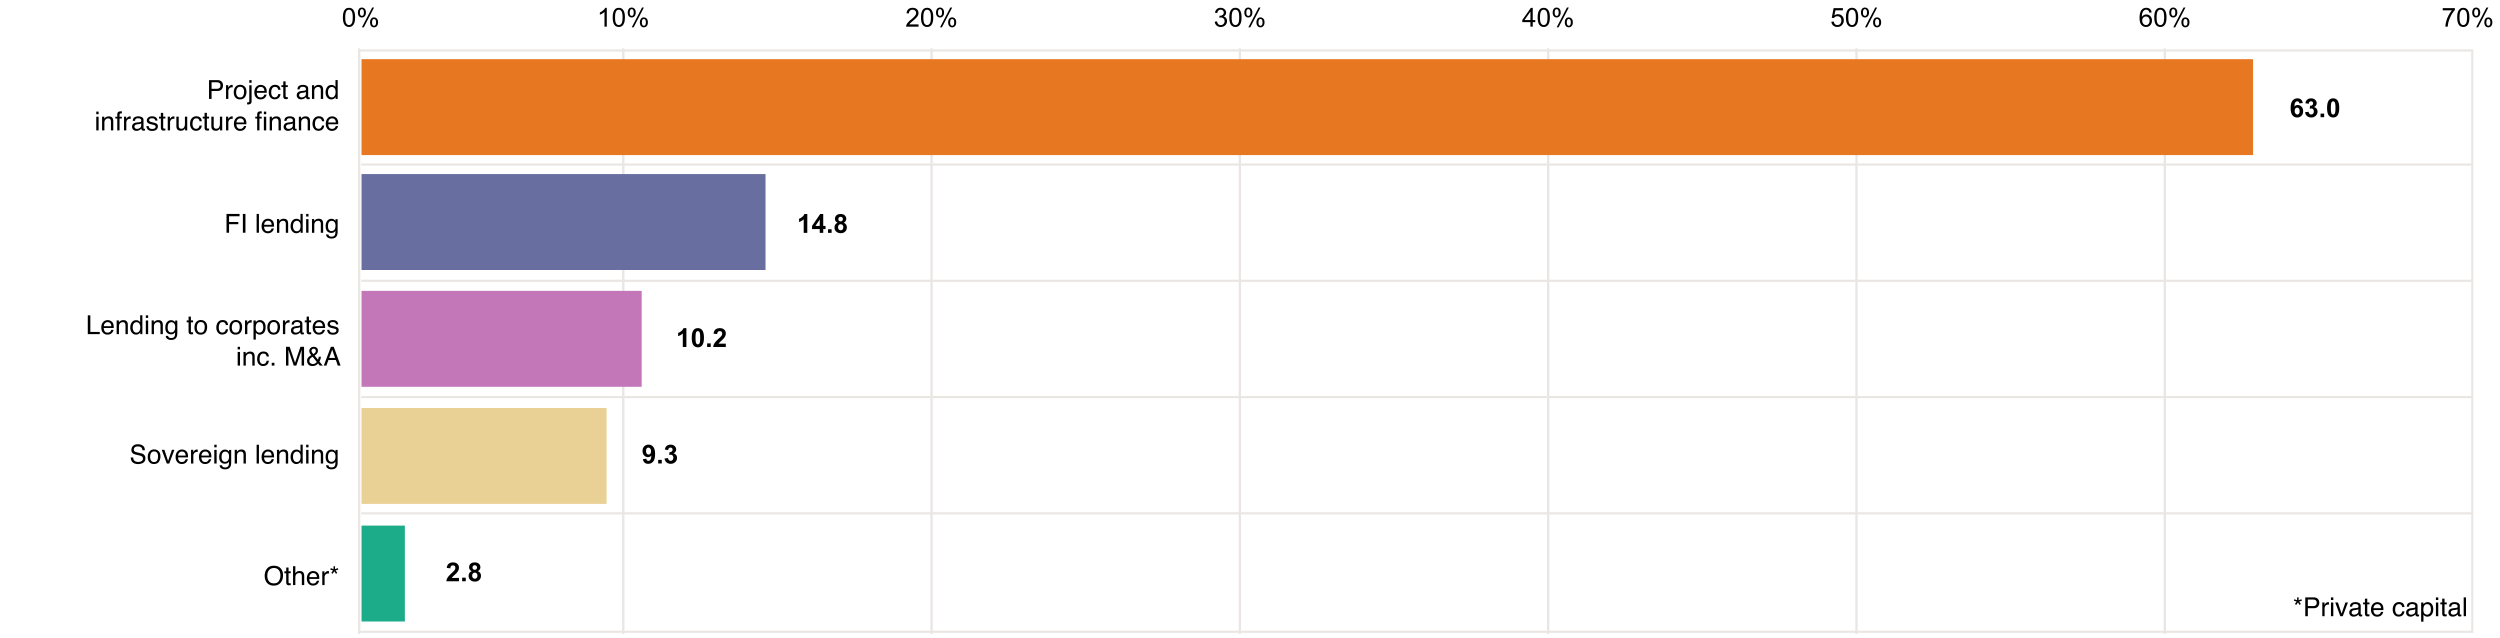 <?xml version="1.0" encoding="UTF-8"?>
<svg xmlns="http://www.w3.org/2000/svg" xmlns:xlink="http://www.w3.org/1999/xlink" version="1.1" id="Layer_1" x="0" y="0" viewBox="0 0 1144 292" style="enable-background:new 0 0 1144 292" xml:space="preserve">
  <style>.st3{fill:none;stroke:#eae6e4;stroke-width:1.001;stroke-miterlimit:10}</style>
  <path style="fill:none;stroke:#eae6e4;stroke-miterlimit:10" d="M164.315 23.102h967v266h-967z"></path>
  <defs>
    <path id="SVGID_1_" d="M0 0h1144v292H0z"></path>
  </defs>
  <clipPath id="SVGID_00000093146188098808196470000014639052493473407879_">
    <use xlink:href="#SVGID_1_" style="overflow:visible"></use>
  </clipPath>
  <path style="clip-path:url(#SVGID_00000093146188098808196470000014639052493473407879_);fill:none;stroke:#eae6e4;stroke-width:1.08;stroke-miterlimit:10" d="M426.286 22.102v268M567.369 22.102v268M285.203 22.102v268M708.452 22.102v268M849.534 22.102v268M990.617 22.102v268"></path>
  <path style="clip-path:url(#SVGID_00000093146188098808196470000014639052493473407879_);fill:none;stroke:#eae6e4;stroke-miterlimit:10" d="M164.33 22.102v268"></path>
  <path class="st3" d="M165.315 75.302h966M165.315 128.502h966M165.315 181.702h966M165.315 234.902h966"></path>
  <path style="fill:#e9d095" d="M165.436 186.692h112.125v43.886H165.436z"></path>
  <path style="fill:#1dac8a" d="M165.437 240.514h19.829V284.4h-19.829z"></path>
  <path style="fill:#c377b8" d="M165.436 133.102H293.64v43.886H165.436z"></path>
  <path style="fill:#e87722" d="M165.437 27.077h865.558v43.886H165.437z"></path>
  <path style="fill:#686e9f" d="M165.436 79.663h184.869v43.886H165.436z"></path>
  <defs>
    <path id="SVGID_00000070812780018298717130000013094307653428456374_" d="M0 0h1144v292H0z"></path>
  </defs>
  <clipPath id="SVGID_00000059283652784549612500000008274529525474087560_">
    <use xlink:href="#SVGID_00000070812780018298717130000013094307653428456374_" style="overflow:visible"></use>
  </clipPath>
  <g style="clip-path:url(#SVGID_00000059283652784549612500000008274529525474087560_)">
    <path d="M156.896 7.958c0-1.015.104-1.833.313-2.452s.52-1.096.932-1.432.93-.504 1.556-.504c.46 0 .865.093 1.213.278s.634.453.861.803.404.775.533 1.277.194 1.179.194 2.03c0 1.008-.104 1.822-.311 2.44s-.517 1.099-.929 1.436-.932.507-1.561.507c-.828 0-1.479-.297-1.951-.89-.567-.715-.85-1.88-.85-3.493zm1.084 0c0 1.41.165 2.35.495 2.816s.737.7 1.222.7.891-.234 1.221-.703.496-1.406.496-2.812c0-1.415-.165-2.354-.496-2.819s-.74-.697-1.233-.697c-.484 0-.871.205-1.16.615-.363.524-.545 1.49-.545 2.9zM163.769 5.667c0-.613.154-1.134.463-1.564s.756-.644 1.342-.644c.539 0 .985.192 1.339.577s.53.95.53 1.696c0 .727-.179 1.286-.536 1.679s-.798.589-1.322.589c-.52 0-.952-.194-1.297-.58s-.519-.971-.519-1.753zm1.834-1.482c-.262 0-.48.113-.653.34s-.261.642-.261 1.248c0 .55.088.938.264 1.163s.392.337.65.337c.266 0 .485-.113.66-.34s.26-.64.26-1.242c0-.555-.088-.944-.264-1.169s-.394-.337-.656-.337zm.006 8.326 4.7-9.053h.855l-4.682 9.053h-.873zm3.715-2.332c0-.617.154-1.14.463-1.567s.757-.642 1.347-.642c.54 0 .986.193 1.34.577s.53.95.53 1.697c0 .726-.18 1.286-.537 1.678s-.8.59-1.327.59c-.52 0-.952-.195-1.298-.584s-.518-.971-.518-1.749zm1.84-1.482c-.266 0-.486.113-.66.34s-.26.642-.26 1.248c0 .547.088.933.263 1.16s.393.34.65.34c.27 0 .492-.114.666-.34s.26-.64.26-1.242c0-.555-.087-.945-.263-1.17s-.395-.336-.656-.336z"></path>
  </g>
  <g style="clip-path:url(#SVGID_00000059283652784549612500000008274529525474087560_)">
    <path d="M277.665 12.195h-1.055v-6.72c-.254.241-.587.484-1 .726s-.781.424-1.11.545v-1.02c.59-.277 1.106-.613 1.547-1.008s.754-.777.938-1.148h.68v8.625zM280.366 7.958c0-1.015.104-1.833.313-2.452s.52-1.096.932-1.432.93-.504 1.556-.504c.46 0 .865.093 1.212.278s.635.453.862.803.404.775.533 1.277.193 1.179.193 2.03c0 1.008-.103 1.822-.31 2.44s-.517 1.099-.929 1.436-.933.507-1.561.507c-.829 0-1.479-.297-1.952-.89-.566-.715-.85-1.88-.85-3.493zm1.084 0c0 1.41.165 2.35.495 2.816s.737.7 1.222.7.891-.234 1.221-.703.495-1.406.495-2.812c0-1.415-.165-2.354-.495-2.819s-.741-.697-1.233-.697c-.485 0-.871.205-1.16.615-.364.524-.545 1.49-.545 2.9zM287.239 5.667c0-.613.154-1.134.463-1.564s.756-.644 1.341-.644c.54 0 .986.192 1.34.577s.53.95.53 1.696c0 .727-.18 1.286-.537 1.679s-.797.589-1.32.589c-.52 0-.953-.194-1.299-.58s-.518-.971-.518-1.753zm1.834-1.482c-.262 0-.48.113-.654.34s-.26.642-.26 1.248c0 .55.088.938.263 1.163s.393.337.65.337c.266 0 .486-.113.66-.34s.26-.64.26-1.242c0-.555-.087-.944-.263-1.169s-.395-.337-.656-.337zm.006 8.326 4.699-9.053h.855l-4.681 9.053h-.873zm3.714-2.332c0-.617.155-1.14.463-1.567s.758-.642 1.348-.642c.54 0 .985.193 1.339.577s.53.95.53 1.697c0 .726-.179 1.286-.536 1.678s-.8.59-1.327.59c-.52 0-.952-.195-1.298-.584s-.519-.971-.519-1.749zm1.84-1.482c-.265 0-.485.113-.659.34s-.26.642-.26 1.248c0 .547.087.933.263 1.16s.393.34.65.34c.27 0 .492-.114.665-.34s.261-.64.261-1.242c0-.555-.088-.945-.263-1.17s-.395-.336-.657-.336z"></path>
  </g>
  <g style="clip-path:url(#SVGID_00000059283652784549612500000008274529525474087560_)">
    <path d="M420.319 11.181v1.014h-5.678a1.866 1.866 0 0 1 .123-.733c.145-.386.376-.767.695-1.142s.778-.809 1.38-1.301c.933-.766 1.564-1.372 1.892-1.82s.492-.87.492-1.268c0-.418-.15-.77-.448-1.057s-.689-.431-1.169-.431c-.508 0-.914.152-1.219.457s-.459.726-.463 1.266l-1.084-.112c.075-.808.354-1.425.838-1.848s1.135-.636 1.951-.636c.825 0 1.477.228 1.957.685s.721 1.024.721 1.7c0 .343-.07.681-.21 1.013s-.375.682-.701 1.05-.868.87-1.626 1.51c-.633.532-1.039.892-1.219 1.082s-.328.38-.445.571h4.213zM421.45 7.958c0-1.015.104-1.833.313-2.452s.52-1.096.932-1.432.93-.504 1.555-.504c.461 0 .866.093 1.213.278s.635.453.862.803.404.775.533 1.277.193 1.179.193 2.03c0 1.008-.103 1.822-.31 2.44s-.517 1.099-.929 1.436-.933.507-1.562.507c-.828 0-1.478-.297-1.95-.89-.567-.715-.85-1.88-.85-3.493zm1.084 0c0 1.41.165 2.35.495 2.816s.737.7 1.221.7.892-.234 1.222-.703.495-1.406.495-2.812c0-1.415-.165-2.354-.495-2.819s-.741-.697-1.233-.697c-.485 0-.871.205-1.16.615-.364.524-.545 1.49-.545 2.9zM428.323 5.667c0-.613.154-1.134.463-1.564s.755-.644 1.341-.644c.54 0 .986.192 1.34.577s.53.95.53 1.696c0 .727-.18 1.286-.537 1.679s-.797.589-1.32.589c-.52 0-.953-.194-1.299-.58s-.518-.971-.518-1.753zm1.834-1.482c-.262 0-.48.113-.654.34s-.26.642-.26 1.248c0 .55.088.938.263 1.163s.393.337.65.337c.266 0 .486-.113.66-.34s.26-.64.26-1.242c0-.555-.087-.944-.263-1.169s-.395-.337-.656-.337zm.006 8.326 4.699-9.053h.855l-4.681 9.053h-.873zm3.714-2.332c0-.617.155-1.14.463-1.567s.758-.642 1.348-.642c.54 0 .985.193 1.339.577s.53.95.53 1.697c0 .726-.179 1.286-.536 1.678s-.8.59-1.327.59c-.52 0-.952-.195-1.298-.584s-.519-.971-.519-1.749zm1.84-1.482c-.265 0-.485.113-.659.34s-.26.642-.26 1.248c0 .547.087.933.263 1.16s.393.34.65.34c.27 0 .492-.114.665-.34s.261-.64.261-1.242c0-.555-.088-.945-.263-1.17s-.395-.336-.657-.336z"></path>
  </g>
  <g style="clip-path:url(#SVGID_00000059283652784549612500000008274529525474087560_)">
    <path d="m555.866 9.927 1.054-.14c.122.597.328 1.028.619 1.292s.645.395 1.063.395c.496 0 .915-.172 1.257-.515s.513-.77.513-1.278c0-.484-.159-.884-.475-1.198s-.719-.472-1.207-.472c-.2 0-.447.04-.744.117l.117-.925a2.172 2.172 0 0 0 1.383-.34c.36-.235.539-.596.539-1.084 0-.387-.131-.707-.393-.961s-.6-.381-1.013-.381c-.41 0-.752.129-1.026.387s-.449.644-.527 1.16l-1.055-.188c.13-.707.422-1.254.88-1.643s1.025-.583 1.704-.583c.469 0 .9.1 1.295.302s.696.475.905.823.314.717.314 1.107c0 .371-.1.71-.299 1.014s-.494.547-.885.727c.508.117.903.36 1.184.729s.422.831.422 1.386c0 .75-.274 1.385-.82 1.907s-1.239.782-2.075.782c-.754 0-1.38-.224-1.878-.674s-.782-1.03-.852-1.746zM562.534 7.958c0-1.015.104-1.833.313-2.452s.52-1.096.932-1.432.93-.504 1.555-.504c.461 0 .866.093 1.213.278s.635.453.862.803.404.775.533 1.277.193 1.179.193 2.03c0 1.008-.103 1.822-.31 2.44s-.517 1.099-.929 1.436-.933.507-1.562.507c-.828 0-1.478-.297-1.95-.89-.567-.715-.85-1.88-.85-3.493zm1.084 0c0 1.41.165 2.35.495 2.816s.737.7 1.221.7.892-.234 1.222-.703.495-1.406.495-2.812c0-1.415-.165-2.354-.495-2.819s-.741-.697-1.233-.697c-.485 0-.871.205-1.16.615-.364.524-.545 1.49-.545 2.9zM569.407 5.667c0-.613.154-1.134.463-1.564s.755-.644 1.341-.644c.54 0 .986.192 1.34.577s.53.95.53 1.696c0 .727-.179 1.286-.536 1.679s-.798.589-1.322.589c-.52 0-.952-.194-1.298-.58s-.518-.971-.518-1.753zm1.834-1.482c-.262 0-.48.113-.654.34s-.26.642-.26 1.248c0 .55.088.938.263 1.163s.393.337.65.337a.798.798 0 0 0 .66-.34c.174-.226.26-.64.26-1.242 0-.555-.088-.944-.263-1.169-.176-.225-.395-.337-.656-.337zm.006 8.326 4.698-9.053h.856l-4.682 9.053h-.872zm3.714-2.332c0-.617.154-1.14.463-1.567s.758-.642 1.347-.642c.54 0 .987.193 1.34.577s.53.95.53 1.697c0 .726-.178 1.286-.536 1.678s-.8.59-1.328.59c-.52 0-.95-.195-1.297-.584s-.52-.971-.52-1.749zm1.84-1.482c-.266 0-.485.113-.658.34s-.262.642-.262 1.248c0 .547.088.933.264 1.16s.392.34.65.34c.27 0 .492-.114.666-.34s.26-.64.26-1.242c0-.555-.088-.945-.264-1.17s-.394-.336-.656-.336z"></path>
  </g>
  <g style="clip-path:url(#SVGID_00000059283652784549612500000008274529525474087560_)">
    <path d="M700.325 12.195v-2.057H696.6v-.967l3.92-5.566h.86v5.566h1.161v.967h-1.16v2.057h-1.055zm0-3.024V5.298l-2.69 3.873h2.69zM703.618 7.958c0-1.015.105-1.833.314-2.452s.52-1.096.931-1.432.93-.504 1.556-.504c.46 0 .865.093 1.213.278s.635.453.861.803.404.775.533 1.277.194 1.179.194 2.03c0 1.008-.104 1.822-.31 2.44s-.517 1.099-.93 1.436-.932.507-1.561.507c-.828 0-1.479-.297-1.951-.89-.567-.715-.85-1.88-.85-3.493zm1.084 0c0 1.41.165 2.35.495 2.816s.738.7 1.222.7.892-.234 1.222-.703.495-1.406.495-2.812c0-1.415-.165-2.354-.495-2.819s-.742-.697-1.234-.697c-.484 0-.87.205-1.16.615-.363.524-.545 1.49-.545 2.9zM710.491 5.667c0-.613.155-1.134.463-1.564s.756-.644 1.342-.644c.539 0 .985.192 1.339.577s.53.95.53 1.696c0 .727-.179 1.286-.536 1.679S712.83 8 712.308 8c-.52 0-.953-.194-1.298-.58s-.519-.971-.519-1.753zm1.834-1.482c-.262 0-.48.113-.653.34s-.26.642-.26 1.248c0 .55.087.938.263 1.163s.392.337.65.337c.266 0 .486-.113.66-.34s.26-.64.26-1.242c0-.555-.088-.944-.264-1.169s-.394-.337-.656-.337zm.006 8.326 4.7-9.053h.855l-4.682 9.053h-.873zm3.715-2.332c0-.617.154-1.14.463-1.567s.758-.642 1.347-.642c.54 0 .986.193 1.34.577s.53.95.53 1.697c0 .726-.18 1.286-.537 1.678s-.8.59-1.327.59c-.52 0-.952-.195-1.298-.584s-.518-.971-.518-1.749zm1.84-1.482c-.266 0-.486.113-.66.34s-.26.642-.26 1.248c0 .547.088.933.263 1.16s.393.34.65.34c.27 0 .492-.114.666-.34s.26-.64.26-1.242c0-.555-.087-.945-.263-1.17s-.395-.336-.656-.336z"></path>
  </g>
  <g style="clip-path:url(#SVGID_00000059283652784549612500000008274529525474087560_)">
    <path d="M1117.794 4.73V3.716h5.56v.82c-.546.583-1.088 1.356-1.625 2.32s-.953 1.958-1.246 2.977c-.21.72-.345 1.506-.404 2.362h-1.084c.012-.676.145-1.492.399-2.45s.618-1.88 1.092-2.768.98-1.638 1.515-2.247h-4.207zM1124.397 7.958c0-1.015.105-1.833.314-2.452s.52-1.096.932-1.432.93-.504 1.555-.504c.461 0 .865.093 1.213.278s.635.453.861.803.405.775.534 1.277.193 1.179.193 2.03c0 1.008-.104 1.822-.31 2.44s-.517 1.099-.93 1.436-.932.507-1.56.507c-.829 0-1.48-.297-1.952-.89-.566-.715-.85-1.88-.85-3.493zm1.084 0c0 1.41.165 2.35.496 2.816s.737.7 1.221.7.892-.234 1.222-.703.495-1.406.495-2.812c0-1.415-.165-2.354-.495-2.819s-.741-.697-1.233-.697c-.485 0-.872.205-1.16.615-.364.524-.546 1.49-.546 2.9zM1131.27 5.667c0-.613.155-1.134.463-1.564s.756-.644 1.342-.644c.54 0 .986.192 1.34.577s.53.95.53 1.696c0 .727-.18 1.286-.537 1.679s-.798.589-1.321.589c-.52 0-.952-.194-1.298-.58s-.518-.971-.518-1.753zm1.834-1.482c-.261 0-.479.113-.653.34s-.26.642-.26 1.248c0 .55.087.938.263 1.163s.393.337.65.337c.266 0 .486-.113.66-.34s.26-.64.26-1.242c0-.555-.087-.944-.263-1.169s-.395-.337-.657-.337zm.006 8.326 4.7-9.053h.855l-4.682 9.053h-.873zm3.715-2.332c0-.617.154-1.14.463-1.567s.758-.642 1.348-.642c.539 0 .985.193 1.339.577s.53.95.53 1.697c0 .726-.179 1.286-.536 1.678s-.8.59-1.327.59c-.52 0-.953-.195-1.298-.584s-.519-.971-.519-1.749zm1.84-1.482c-.266 0-.485.113-.66.34s-.26.642-.26 1.248c0 .547.088.933.264 1.16s.392.34.65.34c.27 0 .491-.114.665-.34s.261-.64.261-1.242c0-.555-.088-.945-.264-1.17s-.394-.336-.656-.336z"></path>
  </g>
  <g style="clip-path:url(#SVGID_00000059283652784549612500000008274529525474087560_)">
    <path d="m984.585 5.708-1.049.083c-.094-.415-.226-.715-.398-.903a1.396 1.396 0 0 0-1.055-.451c-.336 0-.63.094-.885.281-.332.242-.594.596-.785 1.06s-.291 1.128-.299 1.987a2.444 2.444 0 0 1 2.086-1.142c.703 0 1.302.258 1.796.776s.741 1.186.741 2.007c0 .539-.116 1.04-.348 1.503s-.552.817-.958 1.063-.868.37-1.383.37c-.88 0-1.596-.324-2.15-.97s-.833-1.712-.833-3.197c0-1.66.307-2.867.92-3.62.536-.657 1.256-.985 2.162-.985.676 0 1.23.19 1.662.568s.69.903.776 1.57zm-4.307 3.704c0 .363.077.71.232 1.043s.37.585.647.758.569.261.873.261c.446 0 .828-.18 1.149-.539s.48-.848.48-1.465c0-.594-.158-1.061-.474-1.403s-.715-.513-1.196-.513c-.476 0-.88.171-1.213.513s-.498.79-.498 1.345zM985.786 7.958c0-1.015.105-1.833.314-2.452s.52-1.096.931-1.432.93-.504 1.556-.504c.46 0 .865.093 1.213.278s.635.453.861.803.404.775.533 1.277.194 1.179.194 2.03c0 1.008-.104 1.822-.31 2.44s-.517 1.099-.93 1.436-.932.507-1.561.507c-.828 0-1.479-.297-1.951-.89-.567-.715-.85-1.88-.85-3.493zm1.084 0c0 1.41.165 2.35.495 2.816s.738.7 1.222.7.892-.234 1.222-.703.495-1.406.495-2.812c0-1.415-.165-2.354-.495-2.819s-.742-.697-1.234-.697c-.484 0-.87.205-1.16.615-.363.524-.545 1.49-.545 2.9zM992.66 5.667c0-.613.153-1.134.462-1.564s.756-.644 1.342-.644c.539 0 .985.192 1.339.577s.53.95.53 1.696c0 .727-.179 1.286-.536 1.679s-.798.589-1.321.589c-.52 0-.953-.194-1.298-.58s-.519-.971-.519-1.753zm1.833-1.482c-.262 0-.48.113-.653.34s-.26.642-.26 1.248c0 .55.087.938.263 1.163s.392.337.65.337c.266 0 .486-.113.66-.34s.26-.64.26-1.242c0-.555-.088-.944-.264-1.169s-.394-.337-.656-.337zm.006 8.326 4.7-9.053h.855l-4.682 9.053h-.873zm3.715-2.332c0-.617.154-1.14.463-1.567s.758-.642 1.347-.642c.54 0 .986.193 1.34.577s.53.95.53 1.697c0 .726-.18 1.286-.537 1.678s-.8.59-1.327.59c-.52 0-.952-.195-1.298-.584s-.518-.971-.518-1.749zm1.84-1.482c-.266 0-.486.113-.66.34s-.26.642-.26 1.248c0 .547.088.933.263 1.16s.393.34.65.34c.27 0 .492-.114.666-.34s.26-.64.26-1.242c0-.555-.087-.945-.263-1.17s-.395-.336-.656-.336z"></path>
  </g>
  <g style="clip-path:url(#SVGID_00000059283652784549612500000008274529525474087560_)">
    <path d="m838.028 9.945 1.108-.094c.082.54.272.944.571 1.216s.66.407 1.081.407c.508 0 .938-.191 1.29-.574s.526-.89.526-1.524c0-.601-.168-1.076-.506-1.423s-.78-.522-1.328-.522a1.839 1.839 0 0 0-1.564.832l-.99-.129.832-4.412h4.271V4.73h-3.427l-.463 2.309c.515-.36 1.056-.54 1.623-.54.75 0 1.383.26 1.898.78s.774 1.187.774 2.004c0 .777-.227 1.449-.68 2.015-.55.696-1.303 1.043-2.256 1.043-.781 0-1.419-.218-1.913-.656s-.776-1.018-.847-1.74zM844.702 7.958c0-1.015.105-1.833.314-2.452s.52-1.096.931-1.432.93-.504 1.556-.504c.46 0 .865.093 1.213.278s.635.453.861.803.404.775.533 1.277.194 1.179.194 2.03c0 1.008-.104 1.822-.31 2.44s-.517 1.099-.93 1.436-.932.507-1.561.507c-.828 0-1.479-.297-1.951-.89-.567-.715-.85-1.88-.85-3.493zm1.084 0c0 1.41.165 2.35.495 2.816s.738.7 1.222.7.892-.234 1.222-.703.495-1.406.495-2.812c0-1.415-.165-2.354-.495-2.819s-.742-.697-1.234-.697c-.484 0-.87.205-1.16.615-.363.524-.545 1.49-.545 2.9zM851.575 5.667c0-.613.154-1.134.463-1.564s.756-.644 1.342-.644c.539 0 .985.192 1.339.577s.53.95.53 1.696c0 .727-.179 1.286-.536 1.679s-.798.589-1.321.589c-.52 0-.953-.194-1.298-.58s-.519-.971-.519-1.753zm1.834-1.482c-.262 0-.48.113-.653.34s-.26.642-.26 1.248c0 .55.087.938.263 1.163s.392.337.65.337c.266 0 .486-.113.66-.34s.26-.64.26-1.242c0-.555-.088-.944-.264-1.169s-.394-.337-.656-.337zm.006 8.326 4.7-9.053h.855l-4.682 9.053h-.873zm3.715-2.332c0-.617.154-1.14.463-1.567s.758-.642 1.347-.642c.54 0 .986.193 1.34.577s.53.95.53 1.697c0 .726-.18 1.286-.537 1.678s-.8.59-1.327.59c-.52 0-.952-.195-1.298-.584s-.518-.971-.518-1.749zm1.84-1.482c-.266 0-.486.113-.66.34s-.26.642-.26 1.248c0 .547.088.933.263 1.16s.393.34.65.34c.27 0 .492-.114.666-.34s.26-.64.26-1.242c0-.555-.087-.945-.263-1.17s-.395-.336-.656-.336z"></path>
  </g>
  <path d="m294.185 210.104 1.594-.176c.039.324.14.564.305.72s.38.235.65.235c.34 0 .629-.156.867-.469s.39-.96.457-1.945c-.414.48-.932.72-1.553.72-.675 0-1.258-.26-1.749-.782s-.735-1.2-.735-2.036c0-.871.259-1.573.776-2.106s1.177-.8 1.978-.8c.871 0 1.586.337 2.144 1.01s.838 1.783.838 3.326c0 1.57-.29 2.703-.873 3.398s-1.34 1.043-2.273 1.043c-.672 0-1.215-.179-1.63-.536s-.679-.892-.796-1.602zm3.727-3.598c0-.531-.122-.943-.367-1.236s-.526-.44-.846-.44c-.305 0-.558.12-.76.36s-.3.634-.3 1.181c0 .555.109.962.327 1.222s.492.39.82.39c.317 0 .584-.126.8-.376s.326-.617.326-1.101zM301.175 212.09v-1.647h1.647v1.647h-1.647zM304.1 209.81l1.593-.193c.05.406.187.717.41.932s.492.322.809.322c.34 0 .626-.129.858-.387s.349-.605.349-1.043c0-.414-.112-.742-.334-.984s-.494-.363-.815-.363c-.21 0-.463.04-.756.123l.182-1.342c.445.012.785-.085 1.02-.29s.351-.478.351-.817c0-.29-.086-.52-.258-.692s-.4-.258-.685-.258c-.282 0-.522.098-.721.293s-.32.48-.363.856l-1.518-.258c.106-.52.265-.935.478-1.245s.51-.555.89-.733.808-.266 1.28-.266c.81 0 1.458.258 1.946.773.402.422.603.899.603 1.43 0 .754-.412 1.355-1.236 1.805.492.105.886.341 1.18.709s.443.81.443 1.33c0 .754-.275 1.396-.826 1.927s-1.236.797-2.057.797c-.777 0-1.422-.223-1.933-.67s-.809-1.033-.89-1.755zM210.022 264.452v1.53h-5.771c.062-.579.25-1.127.562-1.644s.93-1.204 1.852-2.06c.742-.691 1.197-1.16 1.365-1.406.227-.34.34-.676.34-1.008 0-.367-.099-.65-.296-.846s-.47-.296-.817-.296c-.344 0-.617.103-.82.31s-.32.551-.352 1.031l-1.64-.164c.097-.906.404-1.556.92-1.95s1.16-.593 1.933-.593c.848 0 1.514.229 1.998.686s.726 1.025.726 1.705c0 .387-.069.755-.208 1.105s-.358.715-.659 1.098c-.199.254-.558.62-1.078 1.096s-.848.793-.987.95-.251.308-.337.456h3.27zM211.487 265.981v-1.646h1.647v1.646h-1.647zM215.882 261.347c-.426-.18-.736-.427-.929-.742s-.29-.659-.29-1.034c0-.64.224-1.17.671-1.588s1.083-.627 1.907-.627c.817 0 1.45.21 1.902.627s.676.948.676 1.588c0 .399-.103.753-.31 1.064s-.498.548-.873.712c.476.191.839.47 1.087.838s.372.79.372 1.271c0 .793-.253 1.438-.76 1.934s-1.178.744-2.018.744c-.78 0-1.431-.205-1.95-.615-.614-.485-.92-1.149-.92-1.993 0-.464.115-.891.345-1.28s.594-.688 1.09-.9zm.187 2.021c0 .453.117.807.349 1.06s.522.382.87.382c.34 0 .621-.123.844-.367s.334-.596.334-1.057c0-.403-.113-.726-.34-.97s-.514-.366-.861-.366c-.403 0-.702.138-.9.416s-.296.578-.296.902zm.153-3.68c0 .329.092.584.278.768s.433.275.741.275c.313 0 .563-.092.75-.278s.281-.442.281-.77c0-.309-.092-.556-.278-.742s-.43-.278-.735-.278c-.317 0-.569.094-.756.281s-.281.436-.281.744zM314.095 158.786h-1.647v-6.205a5.676 5.676 0 0 1-2.127 1.248v-1.494c.43-.14.897-.407 1.4-.8s.85-.85 1.038-1.374h1.336v8.625zM319.339 150.161c.832 0 1.482.297 1.951.89.559.704.838 1.87.838 3.499 0 1.625-.281 2.793-.844 3.504-.465.586-1.113.879-1.945.879-.836 0-1.51-.322-2.022-.964s-.767-1.788-.767-3.437c0-1.617.281-2.781.844-3.492.464-.586 1.113-.879 1.945-.879zm0 1.365c-.2 0-.377.064-.533.19s-.278.355-.364.683c-.113.426-.17 1.143-.17 2.15s.051 1.701.153 2.078.23.628.384.753.33.187.53.187.377-.063.533-.19.277-.355.363-.683c.114-.422.17-1.136.17-2.144s-.05-1.7-.152-2.077-.23-.63-.384-.756-.33-.19-.53-.19zM323.581 158.786v-1.646h1.647v1.646h-1.647zM332.124 157.257v1.53h-5.771c.062-.579.25-1.127.562-1.644s.93-1.205 1.852-2.06c.742-.691 1.197-1.16 1.365-1.406.226-.34.34-.676.34-1.008 0-.367-.099-.65-.296-.847s-.47-.296-.818-.296c-.343 0-.617.104-.82.31s-.32.552-.351 1.032l-1.641-.164c.098-.906.404-1.557.92-1.951s1.16-.592 1.933-.592c.848 0 1.514.229 1.998.686s.727 1.025.727 1.705c0 .387-.07.755-.208 1.104s-.358.716-.66 1.099c-.198.254-.558.619-1.077 1.096s-.849.793-.988.949-.25.308-.337.457h3.27z"></path>
  <defs>
    <path id="SVGID_00000036944244532053938950000014865512843245024154_" d="M0 0h1144v292H0z"></path>
  </defs>
  <clipPath id="SVGID_00000087398194721288170200000011505377986290496668_">
    <use xlink:href="#SVGID_00000036944244532053938950000014865512843245024154_" style="overflow:visible"></use>
  </clipPath>
  <g style="clip-path:url(#SVGID_00000087398194721288170200000011505377986290496668_)">
    <path d="m1053.768 47.138-1.594.175c-.04-.328-.14-.57-.305-.726s-.377-.234-.639-.234c-.347 0-.641.156-.881.468s-.392.963-.454 1.951c.41-.484.92-.726 1.529-.726.687 0 1.276.262 1.766.785s.736 1.2.736 2.027c0 .88-.258 1.584-.774 2.116s-1.177.797-1.986.797c-.867 0-1.58-.337-2.139-1.011s-.838-1.779-.838-3.314c0-1.574.291-2.709.873-3.404s1.338-1.043 2.268-1.043c.652 0 1.192.183 1.62.548s.7.895.818 1.59zm-3.733 3.591c0 .536.123.949.37 1.24s.527.436.843.436c.305 0 .559-.119.762-.357s.304-.63.304-1.172c0-.559-.109-.968-.328-1.228s-.492-.39-.82-.39c-.316 0-.584.125-.803.373s-.328.614-.328 1.098zM1054.805 51.345l1.593-.194c.051.407.188.717.41.932s.493.322.81.322c.339 0 .625-.129.858-.386s.348-.606.348-1.043c0-.414-.111-.743-.334-.985s-.494-.363-.814-.363c-.211 0-.463.041-.756.123l.182-1.342c.445.012.785-.085 1.02-.29s.35-.477.35-.817c0-.29-.085-.52-.257-.692s-.4-.257-.686-.257c-.281 0-.521.097-.72.293s-.32.48-.364.855l-1.517-.258c.105-.52.264-.934.477-1.245s.51-.555.89-.732.809-.267 1.281-.267c.809 0 1.457.258 1.945.773.403.422.604.899.604 1.43 0 .754-.412 1.356-1.236 1.805.492.105.885.342 1.18.709s.443.81.443 1.33c0 .754-.276 1.396-.826 1.928s-1.237.797-2.057.797c-.777 0-1.422-.224-1.934-.671s-.808-1.033-.89-1.755zM1061.889 53.624v-1.646h1.646v1.646h-1.646zM1067.654 44.999c.832 0 1.483.297 1.951.89.56.704.838 1.87.838 3.499 0 1.625-.28 2.793-.843 3.504-.465.586-1.114.879-1.946.879-.836 0-1.51-.322-2.021-.964s-.768-1.788-.768-3.437c0-1.617.281-2.781.844-3.492.465-.586 1.113-.879 1.945-.879zm0 1.365c-.199 0-.377.064-.533.19s-.277.355-.363.683c-.113.426-.17 1.143-.17 2.15s.05 1.7.152 2.078.23.628.384.753.331.187.53.187.377-.063.533-.19.278-.355.364-.683c.113-.422.17-1.136.17-2.144s-.051-1.7-.153-2.077-.23-.63-.383-.756-.331-.19-.53-.19z"></path>
  </g>
  <path d="M369.421 106.549h-1.646v-6.205a5.676 5.676 0 0 1-2.127 1.248v-1.494c.43-.141.896-.408 1.4-.8s.85-.85 1.037-1.374h1.336v8.625zM375.11 106.549v-1.729h-3.515v-1.441l3.727-5.455h1.383v5.449h1.066v1.447h-1.066v1.729h-1.594zm0-3.176v-2.935l-1.974 2.935h1.975zM378.908 106.549v-1.647h1.646v1.647h-1.646zM383.302 101.914c-.426-.18-.735-.427-.928-.741s-.29-.66-.29-1.034c0-.64.223-1.17.67-1.588s1.083-.627 1.908-.627c.816 0 1.45.209 1.901.627s.677.947.677 1.588c0 .398-.104.753-.31 1.063s-.499.548-.874.712c.477.191.839.47 1.087.838s.372.791.372 1.271c0 .793-.253 1.438-.759 1.934s-1.178.744-2.018.744c-.781 0-1.432-.205-1.951-.615-.614-.484-.92-1.149-.92-1.992 0-.465.115-.892.345-1.28s.594-.689 1.09-.9zm.188 2.022c0 .453.116.806.348 1.06s.523.381.87.381c.34 0 .622-.122.844-.366s.334-.597.334-1.058c0-.402-.113-.725-.34-.97s-.513-.366-.86-.366c-.403 0-.703.139-.9.416s-.296.578-.296.903zm.152-3.68c0 .328.093.584.278.767s.433.276.742.276c.312 0 .562-.093.75-.278s.28-.443.28-.771c0-.309-.092-.556-.277-.741s-.431-.279-.736-.279c-.316 0-.568.094-.756.282s-.28.435-.28.744zM95.652 36.657h3.851c.762 0 1.377.216 1.845.648s.702 1.038.702 1.819c0 .672-.209 1.257-.626 1.755-.418.498-1.057.747-1.919.747h-2.687v3.639h-1.166v-8.608zm4.522 1.184c-.256-.121-.607-.182-1.052-.182h-2.304v2.983h2.304c.52 0 .941-.112 1.265-.334s.486-.616.486-1.178c0-.633-.233-1.063-.699-1.29zM103.433 38.99h1.002v1.083c.082-.21.283-.468.604-.77a1.57 1.57 0 0 1 1.207-.449l.24.024v1.113a1.576 1.576 0 0 0-.346-.03c-.531 0-.94.172-1.224.514s-.428.735-.428 1.18v3.61h-1.055v-6.276zM111.947 39.616c.554.538.832 1.33.832 2.376 0 1.011-.245 1.846-.734 2.506-.488.66-1.246.99-2.274.99-.857 0-1.538-.292-2.042-.876s-.757-1.367-.757-2.35c0-1.054.266-1.893.797-2.518.532-.624 1.245-.936 2.141-.936.803 0 1.482.27 2.037.808zm-.655 4.17a3.985 3.985 0 0 0 .385-1.765c0-.584-.093-1.06-.278-1.427-.294-.578-.8-.866-1.518-.866-.637 0-1.1.245-1.39.737s-.435 1.085-.435 1.78c0 .666.145 1.222.435 1.667s.749.667 1.379.667c.691 0 1.165-.264 1.422-.793zM113.078 46.853c.472-.016.756-.058.852-.126s.144-.283.144-.642v-7.066h1.054v7.177c0 .457-.074.8-.222 1.026-.246.382-.713.574-1.4.574-.051 0-.105-.002-.162-.006s-.145-.012-.266-.023v-.914zm2.05-8.977h-1.054v-1.219h1.054v1.219zM120.616 39.162c.415.21.732.48.949.812.21.316.35.685.42 1.107.061.29.093.75.093 1.383h-4.565c.02.639.169 1.15.448 1.536.279.386.71.58 1.296.58.547 0 .983-.184 1.308-.548.183-.212.311-.457.388-.736h1.037c-.028.23-.118.487-.273.77s-.326.515-.516.695a2.434 2.434 0 0 1-1.18.633 3.561 3.561 0 0 1-.855.093 2.618 2.618 0 0 1-1.974-.852c-.54-.569-.81-1.365-.81-2.388 0-1.008.272-1.826.816-2.455.543-.629 1.254-.943 2.131-.943.442 0 .872.104 1.287.313zm.378 2.464c-.043-.457-.142-.822-.297-1.096-.286-.508-.765-.761-1.435-.761-.48 0-.883.174-1.208.524s-.498.794-.517 1.333h3.457zM127.56 39.323c.442.344.709.936.799 1.776h-1.026c-.062-.387-.205-.708-.427-.964s-.58-.384-1.073-.384c-.671 0-1.152.328-1.44.983-.188.425-.282.95-.282 1.575 0 .628.133 1.156.398 1.586s.684.643 1.254.643c.438 0 .784-.133 1.04-.4s.433-.631.53-1.094h1.026c-.117.832-.41 1.44-.879 1.825s-1.068.577-1.799.577c-.82 0-1.474-.3-1.963-.9s-.732-1.348-.732-2.246c0-1.102.267-1.96.803-2.572s1.216-.92 2.044-.92c.708 0 1.283.171 1.726.515zM129.625 37.237h1.066v1.752h1.002v.862h-1.002v4.095c0 .219.074.366.223.44.082.043.218.064.41.064a2.605 2.605 0 0 0 .37-.023v.838c-.122.035-.248.06-.38.076s-.272.023-.424.023c-.492 0-.826-.126-1.002-.378s-.263-.579-.263-.981V39.85h-.85v-.862h.85v-1.752zM139.445 41.467c.242-.031.404-.133.486-.304a.933.933 0 0 0 .07-.406c0-.361-.127-.623-.382-.785-.256-.163-.621-.244-1.097-.244-.55 0-.94.149-1.17.447-.128.165-.212.41-.25.736h-.985c.02-.775.27-1.315.752-1.619.482-.303 1.04-.455 1.676-.455.738 0 1.337.14 1.797.422.457.281.685.719.685 1.312v3.616c0 .11.022.197.067.263.045.067.14.1.284.1a2.578 2.578 0 0 0 .346-.035v.779c-.164.047-.289.076-.375.088s-.203.017-.351.017c-.364 0-.627-.128-.791-.386-.086-.137-.147-.33-.182-.58-.215.28-.524.525-.926.732s-.846.31-1.33.31c-.582 0-1.058-.176-1.427-.53s-.553-.794-.553-1.324c0-.582.181-1.033.544-1.352s.84-.518 1.43-.591l1.682-.211zm-2.22 2.849c.222.176.485.263.79.263.371 0 .73-.086 1.078-.257.586-.285.88-.751.88-1.399v-.848c-.13.083-.295.151-.498.206a4.218 4.218 0 0 1-.597.117l-.637.082c-.382.051-.67.13-.862.24-.326.183-.489.476-.489.877 0 .304.111.544.334.719zM142.755 38.99h1.002v.89c.297-.367.612-.631.944-.791s.7-.24 1.107-.24c.89 0 1.492.31 1.805.931.172.34.258.826.258 1.46v4.025h-1.073V41.31c0-.383-.056-.692-.17-.926-.187-.39-.527-.586-1.02-.586-.25 0-.454.025-.614.076-.29.086-.543.258-.762.516-.176.207-.29.42-.343.641s-.079.536-.079.947v3.287h-1.055v-6.276zM152.877 39.183c.187.117.399.322.636.615v-3.17h1.014v8.637h-.95v-.873c-.244.386-.535.666-.869.837a2.483 2.483 0 0 1-1.15.258c-.697 0-1.3-.294-1.81-.882s-.764-1.37-.764-2.346c0-.914.232-1.706.697-2.376.465-.67 1.13-1.005 1.994-1.005.478 0 .88.101 1.202.305zm-2.354 4.705c.284.453.738.68 1.364.68.486 0 .885-.21 1.198-.63s.47-1.023.47-1.808c0-.793-.162-1.38-.485-1.76s-.72-.572-1.195-.572c-.528 0-.957.203-1.285.61-.329.405-.493 1.003-.493 1.792 0 .672.142 1.235.426 1.688zM44.052 51.058h1.073v1.195h-1.073v-1.195zm0 2.361h1.073v6.246h-1.073v-6.246zM46.718 53.39h1.002v.89c.297-.367.612-.63.944-.79s.7-.241 1.107-.241c.89 0 1.492.31 1.805.932.172.34.257.826.257 1.459v4.025h-1.072V55.71c0-.383-.056-.691-.17-.926-.187-.39-.527-.586-1.02-.586-.25 0-.454.026-.614.076-.29.086-.543.258-.762.516-.176.207-.29.42-.343.642s-.079.536-.079.946v3.287h-1.055V53.39zM53.884 51.474c.246-.36.721-.54 1.424-.54.067 0 .135.003.205.006s.15.01.24.018v.961a8.712 8.712 0 0 0-.24-.015 3.576 3.576 0 0 0-.139-.003c-.324 0-.518.083-.58.25s-.095.588-.095 1.268h1.054v.832H54.7v5.414h-1.043v-5.414h-.873v-.832h.873v-.984c.015-.438.092-.758.228-.961zM56.755 53.39h1.002v1.084c.082-.211.284-.468.604-.77a1.567 1.567 0 0 1 1.207-.45l.24.024v1.114a1.576 1.576 0 0 0-.346-.03c-.53 0-.94.171-1.224.513s-.428.735-.428 1.18v3.61h-1.055V53.39zM64.085 55.867c.243-.031.405-.132.487-.304a.933.933 0 0 0 .07-.406c0-.36-.128-.622-.383-.785-.255-.163-.62-.244-1.096-.244-.55 0-.94.15-1.17.447-.129.165-.212.41-.251.737h-.985c.02-.776.27-1.316.752-1.62.482-.303 1.041-.455 1.677-.455.737 0 1.336.14 1.797.422.456.281.684.719.684 1.313v3.615c0 .11.023.198.068.264.045.066.14.1.284.1a2.657 2.657 0 0 0 .346-.035v.778c-.164.047-.29.077-.375.088s-.203.018-.352.018c-.363 0-.627-.13-.79-.387-.087-.137-.147-.33-.182-.58-.215.281-.524.525-.926.732s-.846.311-1.33.311c-.582 0-1.058-.177-1.427-.53s-.554-.795-.554-1.325c0-.582.182-1.032.545-1.352s.84-.517 1.43-.59l1.681-.212zm-2.22 2.85c.222.175.486.262.79.262.372 0 .731-.085 1.079-.257.586-.285.879-.75.879-1.398v-.848c-.13.082-.295.15-.497.206a4.218 4.218 0 0 1-.597.117l-.637.082c-.382.05-.67.13-.862.24-.326.183-.49.475-.49.877 0 .303.112.543.335.718zM68.023 57.696c.032.352.122.621.269.809.271.34.742.51 1.412.51.398 0 .749-.085 1.052-.255s.454-.433.454-.788a.672.672 0 0 0-.363-.616c-.155-.085-.46-.185-.917-.298l-.851-.211c-.544-.133-.945-.282-1.203-.446-.46-.285-.69-.68-.69-1.183 0-.594.216-1.074.65-1.442.433-.367 1.016-.55 1.748-.55.958 0 1.649.277 2.072.832.265.351.394.73.386 1.136h-.996a1.196 1.196 0 0 0-.257-.647c-.248-.275-.678-.413-1.29-.413-.408 0-.717.075-.927.227s-.315.353-.315.602c0 .272.138.49.414.654.16.097.394.183.704.257l.71.17c.773.184 1.29.361 1.553.533.41.27.615.694.615 1.272 0 .558-.214 1.04-.643 1.447-.43.406-1.083.61-1.961.61-.945 0-1.614-.213-2.008-.636s-.604-.949-.632-1.574h1.014zM73.607 51.638h1.066v1.752h1.002v.861h-1.002v4.096c0 .218.075.365.223.44.082.042.219.064.41.064.05 0 .106-.002.164-.004s.127-.01.205-.02v.838c-.12.035-.247.06-.378.076s-.272.024-.424.024c-.493 0-.827-.126-1.002-.378s-.264-.58-.264-.982v-4.154h-.85v-.861h.85v-1.752zM76.76 53.39h1.001v1.084c.082-.211.283-.468.604-.77a1.57 1.57 0 0 1 1.207-.45l.24.024v1.114a1.576 1.576 0 0 0-.346-.03c-.53 0-.94.171-1.224.513s-.428.735-.428 1.18v3.61h-1.055V53.39zM81.78 53.39v4.166c0 .32.05.582.15.785.182.375.522.562 1.02.562.716 0 1.203-.328 1.462-.984.14-.352.21-.834.21-1.447V53.39h1.055v6.275h-.996l.012-.926c-.134.239-.301.44-.5.604-.395.328-.875.492-1.438.492-.878 0-1.476-.299-1.794-.897-.172-.32-.258-.748-.258-1.283V53.39h1.078zM91.545 53.724c.444.343.71.935.8 1.775H91.32c-.063-.387-.205-.708-.428-.964s-.58-.384-1.072-.384c-.672 0-1.153.328-1.442.984-.187.425-.28.95-.28 1.574 0 .628.132 1.157.398 1.586s.683.643 1.254.643c.437 0 .784-.133 1.04-.4s.432-.63.53-1.094h1.025c-.117.832-.41 1.44-.879 1.826s-1.068.577-1.799.577c-.82 0-1.474-.3-1.962-.9s-.733-1.348-.733-2.247c0-1.101.268-1.959.803-2.572s1.217-.92 2.045-.92c.707 0 1.282.172 1.725.516zM93.61 51.638h1.067v1.752h1.002v.861h-1.002v4.096c0 .218.074.365.223.44.082.042.219.064.41.064.05 0 .106-.002.164-.004s.127-.01.205-.02v.838c-.12.035-.247.06-.378.076s-.272.024-.425.024c-.492 0-.826-.126-1.001-.378s-.264-.58-.264-.982v-4.154h-.85v-.861h.85v-1.752zM97.789 53.39v4.166c0 .32.049.582.148.785.183.375.523.562 1.021.562.715 0 1.203-.328 1.461-.984.141-.352.211-.834.211-1.447V53.39h1.055v6.275h-.996l.012-.926c-.135.239-.302.44-.5.604-.395.328-.875.492-1.438.492-.878 0-1.476-.299-1.794-.897-.172-.32-.259-.748-.259-1.283V53.39h1.079zM103.437 53.39h1.002v1.084c.082-.211.283-.468.603-.77a1.567 1.567 0 0 1 1.208-.45l.24.024v1.114a1.576 1.576 0 0 0-.346-.03c-.531 0-.94.171-1.225.513s-.427.735-.427 1.18v3.61h-1.055V53.39zM111.28 53.563c.415.208.732.479.949.811.21.316.35.686.42 1.107.061.29.093.75.093 1.383h-4.565c.02.639.169 1.151.448 1.537.279.386.71.578 1.296.578.547 0 .983-.182 1.309-.547.182-.212.31-.457.387-.736h1.037c-.028.23-.118.488-.273.77s-.326.515-.516.695a2.434 2.434 0 0 1-1.18.633 3.561 3.561 0 0 1-.855.094 2.618 2.618 0 0 1-1.974-.853c-.54-.568-.81-1.364-.81-2.388 0-1.007.272-1.826.816-2.455.543-.629 1.254-.943 2.131-.943.443 0 .872.105 1.287.313zm.378 2.463c-.043-.457-.142-.822-.297-1.095-.286-.508-.765-.762-1.435-.762-.48 0-.883.175-1.208.524s-.498.794-.517 1.333h3.457zM117.904 51.474c.246-.36.72-.54 1.424-.54.066 0 .134.003.205.006s.15.01.24.018v.961a8.712 8.712 0 0 0-.24-.015 3.576 3.576 0 0 0-.14-.003c-.323 0-.517.083-.58.25s-.095.588-.095 1.268h1.055v.832h-1.055v5.414h-1.043v-5.414h-.873v-.832h.873v-.984c.016-.438.092-.758.229-.961zM120.746 51.058h1.072v1.195h-1.072v-1.195zm0 2.361h1.072v6.246h-1.072v-6.246zM123.412 53.39h1.002v.89c.296-.367.61-.63.943-.79s.701-.241 1.107-.241c.891 0 1.493.31 1.805.932.172.34.258.826.258 1.459v4.025h-1.072V55.71c0-.383-.057-.691-.17-.926-.188-.39-.528-.586-1.02-.586-.25 0-.455.026-.615.076-.29.086-.543.258-.762.516-.176.207-.29.42-.343.642s-.079.536-.079.946v3.287h-1.054V53.39zM133.449 55.867c.242-.031.404-.132.486-.304a.933.933 0 0 0 .07-.406c0-.36-.128-.622-.382-.785-.256-.163-.622-.244-1.097-.244-.55 0-.94.15-1.17.447-.128.165-.212.41-.251.737h-.984c.02-.776.27-1.316.752-1.62.481-.303 1.04-.455 1.676-.455.738 0 1.337.14 1.797.422.457.281.685.719.685 1.313v3.615c0 .11.022.198.067.264.045.066.14.1.284.1a2.578 2.578 0 0 0 .346-.035v.778c-.164.047-.289.077-.375.088s-.203.018-.352.018c-.363 0-.626-.13-.79-.387-.086-.137-.147-.33-.182-.58-.215.281-.524.525-.926.732s-.846.311-1.33.311c-.582 0-1.058-.177-1.427-.53s-.554-.795-.554-1.325c0-.582.182-1.032.545-1.352s.84-.517 1.43-.59l1.682-.212zm-2.221 2.85c.223.175.486.262.791.262.371 0 .73-.085 1.078-.257.586-.285.88-.75.88-1.398v-.848c-.13.082-.295.15-.498.206a4.218 4.218 0 0 1-.597.117l-.637.082c-.382.05-.67.13-.862.24-.326.183-.489.475-.489.877 0 .303.111.543.334.718zM136.76 53.39h1.001v.89c.297-.367.612-.63.944-.79s.7-.241 1.107-.241c.89 0 1.492.31 1.805.932.172.34.258.826.258 1.459v4.025h-1.073V55.71c0-.383-.056-.691-.17-.926-.187-.39-.527-.586-1.02-.586-.25 0-.454.026-.614.076-.29.086-.543.258-.762.516-.176.207-.29.42-.343.642s-.079.536-.079.946v3.287h-1.055V53.39zM147.579 53.724c.443.343.71.935.8 1.775h-1.026c-.062-.387-.205-.708-.428-.964s-.58-.384-1.072-.384c-.672 0-1.152.328-1.441.984-.188.425-.282.95-.282 1.574 0 .628.133 1.157.399 1.586s.683.643 1.254.643c.437 0 .784-.133 1.04-.4s.432-.63.53-1.094h1.025c-.117.832-.41 1.44-.878 1.826s-1.069.577-1.8.577c-.82 0-1.474-.3-1.962-.9s-.733-1.348-.733-2.247c0-1.101.268-1.959.803-2.572s1.217-.92 2.045-.92c.707 0 1.282.172 1.726.516zM153.31 53.563c.415.208.731.479.948.811.21.316.35.686.42 1.107.062.29.093.75.093 1.383h-4.564c.02.639.168 1.151.447 1.537.28.386.711.578 1.297.578.546 0 .982-.182 1.308-.547.182-.212.31-.457.387-.736h1.037c-.027.23-.118.488-.272.77s-.327.515-.517.695a2.434 2.434 0 0 1-1.18.633 3.561 3.561 0 0 1-.855.094 2.618 2.618 0 0 1-1.974-.853c-.54-.568-.81-1.364-.81-2.388 0-1.007.272-1.826.816-2.455.544-.629 1.254-.943 2.131-.943.443 0 .872.105 1.287.313zm.377 2.463c-.042-.457-.142-.822-.296-1.095-.287-.508-.766-.762-1.435-.762-.48 0-.884.175-1.209.524s-.498.794-.517 1.333h3.457zM103.656 97.905h5.97v1.055h-4.804v2.613h4.225v1.026h-4.225v3.914h-1.166v-8.608zM111.139 97.905h1.177v8.608h-1.177v-8.608zM117.432 97.905h1.054v8.608h-1.054v-8.608zM123.944 100.41c.416.21.732.48.95.812.21.316.35.685.419 1.107.062.29.093.75.093 1.383h-4.564c.02.639.168 1.15.448 1.537.278.385.71.578 1.296.578.546 0 .982-.182 1.308-.547.182-.212.311-.457.387-.736h1.037c-.027.23-.118.487-.272.77s-.327.515-.517.695a2.434 2.434 0 0 1-1.18.633 3.561 3.561 0 0 1-.855.093 2.618 2.618 0 0 1-1.973-.852c-.54-.569-.81-1.364-.81-2.388 0-1.008.271-1.826.815-2.455.544-.629 1.254-.943 2.132-.943.442 0 .871.104 1.286.313zm.378 2.464c-.042-.457-.141-.822-.296-1.096-.287-.507-.765-.761-1.435-.761-.48 0-.883.174-1.209.524s-.497.794-.517 1.333h3.457zM126.742 100.237h1.002v.89c.297-.366.611-.63.943-.79s.702-.24 1.108-.24c.89 0 1.492.31 1.805.931.171.34.257.826.257 1.46v4.025h-1.072v-3.955c0-.383-.056-.692-.17-.926-.187-.39-.527-.586-1.02-.586-.25 0-.454.025-.615.076-.289.086-.542.258-.761.516-.176.207-.29.42-.343.641s-.08.536-.08.947v3.287h-1.054v-6.276zM136.864 100.43c.187.118.399.323.636.616v-3.17h1.014v8.637h-.95v-.873c-.245.386-.535.666-.87.838a2.483 2.483 0 0 1-1.15.257c-.696 0-1.299-.294-1.809-.882s-.764-1.37-.764-2.346c0-.914.232-1.706.697-2.376.465-.67 1.13-1.005 1.994-1.005.478 0 .879.102 1.202.305zm-2.354 4.706c.283.453.738.68 1.364.68.485 0 .885-.21 1.198-.63s.469-1.023.469-1.808c0-.793-.161-1.38-.484-1.76s-.721-.572-1.195-.572c-.529 0-.957.203-1.285.61-.329.406-.493 1.003-.493 1.792 0 .672.142 1.235.426 1.688zM140.09 97.905h1.072v1.196h-1.072v-1.196zm0 2.362h1.072v6.246h-1.072v-6.246zM142.756 100.237h1.002v.89c.297-.366.611-.63.943-.79s.701-.24 1.108-.24c.89 0 1.492.31 1.804.931.172.34.258.826.258 1.46v4.025H146.8v-3.955c0-.383-.057-.692-.17-.926-.188-.39-.527-.586-1.02-.586-.25 0-.455.025-.615.076-.289.086-.543.258-.762.516-.175.207-.29.42-.342.641s-.08.536-.08.947v3.287h-1.054v-6.276zM152.918 100.49c.199.136.401.335.607.597v-.791h.973v5.707c0 .797-.117 1.426-.35 1.887-.437.851-1.26 1.277-2.47 1.277-.674 0-1.24-.151-1.7-.454s-.716-.776-.771-1.421h1.072c.05.281.152.498.304.65.236.235.61.352 1.118.352.804 0 1.33-.285 1.58-.856.147-.335.215-.935.203-1.798-.21.32-.463.558-.758.714-.296.157-.687.235-1.173.235-.678 0-1.27-.241-1.778-.724s-.761-1.28-.761-2.393c0-1.051.256-1.871.767-2.461s1.13-.885 1.853-.885c.49 0 .919.121 1.284.363zm.13 1.13a1.528 1.528 0 0 0-1.219-.562c-.739 0-1.244.347-1.516 1.043-.144.37-.215.857-.215 1.459 0 .707.142 1.245.428 1.614.286.369.67.554 1.152.554.753 0 1.284-.342 1.591-1.026.17-.387.256-.838.256-1.353 0-.778-.159-1.354-.478-1.729zM60.938 209.336c.027.488.138.885.333 1.19.373.57 1.03.855 1.97.855a3.37 3.37 0 0 0 1.152-.188c.67-.242 1.004-.675 1.004-1.3 0-.47-.142-.803-.425-1.002-.288-.196-.738-.366-1.351-.51l-1.13-.264c-.738-.172-1.26-.361-1.566-.568-.53-.36-.795-.897-.795-1.612 0-.773.26-1.408.781-1.904.52-.496 1.258-.744 2.213-.744.877 0 1.624.218 2.237.653s.921 1.132.921 2.09h-1.095c-.057-.462-.177-.815-.36-1.061-.34-.45-.92-.674-1.736-.674-.659 0-1.133.144-1.421.433-.289.29-.433.625-.433 1.008 0 .422.17.73.511.926.224.125.73.281 1.516.469l1.17.275c.564.133.999.315 1.305.545.53.402.795.986.795 1.752 0 .953-.338 1.635-1.014 2.045s-1.462.615-2.357.615c-1.044 0-1.861-.273-2.452-.82-.59-.543-.88-1.28-.868-2.21h1.095zM72.587 206.464c.555.539.832 1.33.832 2.377 0 1.01-.245 1.846-.733 2.506-.489.659-1.247.989-2.275.989-.857 0-1.538-.292-2.042-.875-.505-.584-.757-1.367-.757-2.35 0-1.054.266-1.893.797-2.518.532-.624 1.245-.937 2.141-.937.804 0 1.482.27 2.037.808zm-.655 4.17a3.985 3.985 0 0 0 .385-1.764c0-.585-.092-1.06-.278-1.428-.293-.577-.8-.866-1.518-.866-.637 0-1.1.246-1.39.737-.29.493-.435 1.085-.435 1.78 0 .667.145 1.222.435 1.668.29.444.749.667 1.379.667.691 0 1.165-.265 1.422-.793zM75.232 205.838l1.676 5.11 1.746-5.11h1.155l-2.363 6.275h-1.124l-2.314-6.275h1.224zM84.59 206.01c.415.21.732.48.95.812.209.317.349.686.418 1.108.062.289.094.75.094 1.382h-4.565c.02.64.169 1.15.448 1.537.279.385.711.579 1.296.579.547 0 .983-.183 1.309-.548.182-.211.31-.457.387-.735h1.037c-.027.23-.118.487-.273.77s-.326.515-.516.694a2.434 2.434 0 0 1-1.18.633 3.561 3.561 0 0 1-.855.094 2.618 2.618 0 0 1-1.974-.853c-.54-.568-.81-1.364-.81-2.387 0-1.008.272-1.826.816-2.455.543-.63 1.254-.944 2.131-.944.443 0 .872.105 1.287.314zm.378 2.465c-.043-.457-.142-.823-.297-1.096-.286-.508-.765-.762-1.435-.762-.48 0-.883.175-1.208.525s-.498.794-.517 1.333h3.457zM87.417 205.838h1.002v1.084c.082-.211.283-.468.603-.77a1.567 1.567 0 0 1 1.207-.449l.24.024v1.113a1.576 1.576 0 0 0-.345-.03c-.531 0-.94.171-1.225.513s-.427.736-.427 1.18v3.61h-1.055v-6.275zM95.26 206.01c.415.21.732.48.949.812.21.317.35.686.42 1.108.061.289.093.75.093 1.382h-4.565c.02.64.169 1.15.448 1.537.279.385.71.579 1.296.579.547 0 .983-.183 1.308-.548.183-.211.312-.457.388-.735h1.037c-.028.23-.118.487-.273.77s-.326.515-.516.694a2.434 2.434 0 0 1-1.18.633 3.561 3.561 0 0 1-.855.094 2.618 2.618 0 0 1-1.974-.853c-.54-.568-.81-1.364-.81-2.387 0-1.008.272-1.826.816-2.455.543-.63 1.254-.944 2.131-.944.443 0 .872.105 1.287.314zm.378 2.465c-.043-.457-.142-.823-.297-1.096-.286-.508-.765-.762-1.435-.762-.48 0-.883.175-1.208.525s-.498.794-.517 1.333h3.457zM98.058 203.506h1.072v1.195h-1.072v-1.195zm0 2.361h1.072v6.246h-1.072v-6.246zM104.212 206.09c.199.137.401.336.607.598v-.792h.973v5.708c0 .796-.117 1.425-.35 1.886-.437.852-1.26 1.278-2.47 1.278-.674 0-1.24-.152-1.7-.455s-.716-.776-.771-1.42h1.072c.05.28.152.498.303.65.237.234.61.352 1.12.352.803 0 1.33-.286 1.578-.856.148-.336.216-.935.204-1.799-.21.32-.463.559-.758.715-.296.156-.687.234-1.173.234-.678 0-1.27-.24-1.778-.723s-.761-1.28-.761-2.394c0-1.05.255-1.87.767-2.46s1.13-.885 1.853-.885c.49 0 .919.12 1.284.363zm.13 1.13a1.528 1.528 0 0 0-1.219-.562c-.739 0-1.244.348-1.516 1.043-.144.371-.215.858-.215 1.46 0 .706.142 1.244.428 1.613.285.37.67.554 1.152.554.753 0 1.284-.342 1.591-1.025.17-.387.256-.838.256-1.354 0-.777-.159-1.353-.478-1.728zM107.397 205.838h1.002v.89c.297-.367.612-.63.944-.79s.7-.24 1.107-.24c.89 0 1.492.31 1.805.93.172.34.258.827.258 1.46v4.025h-1.073v-3.955c0-.383-.056-.691-.17-.926-.187-.39-.527-.586-1.019-.586-.25 0-.455.026-.615.077-.29.086-.543.257-.762.515-.176.207-.29.421-.343.642s-.079.536-.079.946v3.287h-1.055v-6.275zM117.435 203.506h1.054v8.607h-1.054v-8.607zM123.947 206.01c.416.21.732.48.95.812.21.317.35.686.419 1.108.062.289.093.75.093 1.382h-4.564c.02.64.168 1.15.447 1.537.28.385.711.579 1.297.579.546 0 .982-.183 1.308-.548.182-.211.311-.457.387-.735h1.037c-.027.23-.118.487-.272.77s-.327.515-.517.694a2.434 2.434 0 0 1-1.18.633 3.561 3.561 0 0 1-.855.094 2.618 2.618 0 0 1-1.974-.853c-.54-.568-.81-1.364-.81-2.387 0-1.008.272-1.826.816-2.455.544-.63 1.254-.944 2.132-.944.442 0 .871.105 1.286.314zm.378 2.465c-.042-.457-.141-.823-.296-1.096-.287-.508-.765-.762-1.435-.762-.48 0-.884.175-1.209.525s-.497.794-.517 1.333h3.457zM126.745 205.838h1.002v.89c.297-.367.611-.63.943-.79s.702-.24 1.108-.24c.89 0 1.492.31 1.805.93.171.34.257.827.257 1.46v4.025h-1.072v-3.955c0-.383-.057-.691-.17-.926-.187-.39-.527-.586-1.02-.586-.25 0-.454.026-.615.077-.289.086-.543.257-.761.515-.176.207-.29.421-.343.642s-.08.536-.08.946v3.287h-1.054v-6.275zM136.867 206.031c.187.117.399.323.636.615v-3.17h1.014v8.637h-.95v-.873c-.245.387-.535.666-.87.838a2.483 2.483 0 0 1-1.15.258c-.696 0-1.299-.294-1.809-.882s-.764-1.37-.764-2.347c0-.914.232-1.706.697-2.376.465-.67 1.13-1.004 1.994-1.004.478 0 .879.101 1.202.304zm-2.354 4.705c.283.453.738.68 1.363.68.486 0 .886-.21 1.199-.63s.469-1.022.469-1.807c0-.793-.161-1.38-.484-1.761s-.721-.572-1.195-.572c-.529 0-.957.204-1.285.61-.329.406-.493 1.004-.493 1.793 0 .672.142 1.234.426 1.687zM140.093 203.506h1.072v1.195h-1.072v-1.195zm0 2.361h1.072v6.246h-1.072v-6.246zM142.759 205.838h1.002v.89c.297-.367.611-.63.943-.79s.701-.24 1.108-.24c.89 0 1.492.31 1.804.93.172.34.258.827.258 1.46v4.025h-1.072v-3.955c0-.383-.057-.691-.17-.926-.188-.39-.528-.586-1.02-.586-.25 0-.455.026-.615.077-.289.086-.543.257-.762.515-.175.207-.29.421-.342.642s-.08.536-.08.946v3.287h-1.054v-6.275zM152.921 206.09c.199.137.401.336.607.598v-.792h.973v5.708c0 .796-.117 1.425-.35 1.886-.437.852-1.26 1.278-2.47 1.278-.674 0-1.24-.152-1.7-.455s-.716-.776-.771-1.42h1.072c.05.28.152.498.303.65.237.234.61.352 1.12.352.803 0 1.33-.286 1.578-.856.148-.336.216-.935.204-1.799-.21.32-.463.559-.758.715-.296.156-.687.234-1.173.234-.678 0-1.27-.24-1.778-.723s-.761-1.28-.761-2.394c0-1.05.255-1.87.767-2.46s1.13-.885 1.853-.885c.49 0 .919.12 1.284.363zm.13 1.13a1.528 1.528 0 0 0-1.219-.562c-.739 0-1.244.348-1.516 1.043-.144.371-.215.858-.215 1.46 0 .706.142 1.244.428 1.613.285.37.67.554 1.152.554.753 0 1.284-.342 1.591-1.025.17-.387.256-.838.256-1.354 0-.777-.159-1.353-.478-1.728zM40.173 144.297h1.166v7.582h4.318v1.025h-5.484v-8.607zM50.582 146.802c.416.209.732.48.95.811.21.317.349.686.419 1.108.062.289.093.75.093 1.383h-4.565c.02.638.169 1.15.448 1.536.279.385.711.579 1.297.579.546 0 .982-.183 1.308-.548.182-.211.31-.457.387-.735h1.037c-.027.23-.118.487-.272.77s-.327.515-.517.694a2.434 2.434 0 0 1-1.18.633 3.561 3.561 0 0 1-.855.094 2.618 2.618 0 0 1-1.974-.853c-.54-.568-.81-1.364-.81-2.387 0-1.008.272-1.826.816-2.455.544-.63 1.254-.944 2.131-.944.443 0 .872.105 1.287.314zm.378 2.464c-.043-.457-.142-.823-.296-1.096-.287-.508-.766-.762-1.435-.762-.481 0-.884.175-1.209.525s-.498.794-.517 1.333h3.457zM53.38 146.629h1.002v.89c.297-.367.611-.63.943-.79s.701-.24 1.108-.24c.89 0 1.492.31 1.804.93.172.34.258.827.258 1.46v4.025h-1.072v-3.955c0-.383-.057-.691-.17-.926-.188-.39-.527-.586-1.02-.586-.25 0-.455.026-.615.077-.289.086-.543.257-.762.515-.175.207-.29.421-.342.642s-.08.536-.08.946v3.287H53.38v-6.275zM63.501 146.822c.187.117.4.323.637.616v-3.17h1.013v8.636h-.949v-.873c-.245.387-.535.666-.87.838a2.483 2.483 0 0 1-1.15.258c-.696 0-1.3-.294-1.809-.882s-.765-1.37-.765-2.347c0-.914.233-1.706.698-2.376.465-.67 1.13-1.004 1.993-1.004.479 0 .88.101 1.202.304zm-2.354 4.705c.284.453.739.68 1.364.68.486 0 .885-.21 1.198-.63s.47-1.022.47-1.807c0-.793-.161-1.38-.484-1.761s-.721-.571-1.195-.571c-.529 0-.958.203-1.286.609-.328.406-.492 1.004-.492 1.793 0 .672.141 1.234.425 1.687zM66.728 144.297H67.8v1.195h-1.072v-1.195zm0 2.361H67.8v6.246h-1.072v-6.246zM69.394 146.629h1.001v.89c.297-.367.612-.63.944-.79s.701-.24 1.107-.24c.89 0 1.492.31 1.805.93.172.34.258.827.258 1.46v4.025h-1.072v-3.955c0-.383-.057-.691-.17-.926-.188-.39-.528-.586-1.02-.586-.25 0-.455.026-.615.077-.29.086-.543.257-.762.515-.176.207-.29.421-.343.642s-.079.536-.079.946v3.287h-1.054v-6.275zM79.556 146.88c.198.138.401.337.607.599v-.792h.973v5.708c0 .796-.117 1.425-.35 1.886-.437.852-1.26 1.278-2.47 1.278-.674 0-1.24-.152-1.7-.455s-.717-.776-.771-1.42h1.072c.05.28.151.498.303.65.237.234.61.352 1.119.352.804 0 1.33-.286 1.579-.856.148-.336.216-.935.204-1.799-.21.32-.463.559-.759.715-.295.156-.686.234-1.173.234-.677 0-1.27-.24-1.777-.723s-.762-1.28-.762-2.394c0-1.05.256-1.87.768-2.46s1.13-.885 1.853-.885c.49 0 .918.12 1.284.363zm.13 1.132a1.528 1.528 0 0 0-1.22-.563c-.738 0-1.243.348-1.515 1.043-.144.371-.216.858-.216 1.46 0 .706.143 1.244.43 1.613.284.37.668.554 1.15.554.754 0 1.285-.342 1.592-1.025.17-.387.256-.838.256-1.354 0-.777-.16-1.353-.478-1.728zM86.286 144.877h1.067v1.752h1.001v.861h-1.001v4.096c0 .219.074.365.222.44.082.042.219.064.41.064a2.428 2.428 0 0 0 .37-.023v.837c-.122.035-.248.06-.378.076s-.273.024-.425.024c-.492 0-.826-.126-1.002-.378s-.264-.58-.264-.981v-4.155h-.85v-.861h.85v-1.752zM93.956 147.255c.555.539.832 1.33.832 2.377 0 1.01-.245 1.847-.733 2.506-.489.659-1.247.989-2.275.989-.857 0-1.538-.292-2.042-.875-.505-.584-.757-1.367-.757-2.35 0-1.054.266-1.893.797-2.518.532-.624 1.245-.937 2.141-.937.804 0 1.482.27 2.037.808zm-.655 4.17a3.985 3.985 0 0 0 .386-1.764c0-.585-.093-1.06-.279-1.428-.293-.577-.8-.866-1.517-.866-.638 0-1.101.246-1.391.737-.29.493-.435 1.085-.435 1.78 0 .667.145 1.222.435 1.668.29.444.749.667 1.379.667.691 0 1.165-.265 1.422-.793zM103.563 146.963c.443.344.71.935.8 1.775h-1.026c-.063-.386-.205-.708-.428-.964s-.58-.383-1.072-.383c-.672 0-1.152.328-1.442.983-.187.425-.28.95-.28 1.574 0 .628.132 1.156.398 1.586.265.429.683.644 1.254.644.437 0 .784-.133 1.04-.4s.432-.632.53-1.094h1.025c-.117.832-.41 1.44-.879 1.825s-1.068.577-1.798.577c-.82 0-1.475-.3-1.963-.9s-.733-1.348-.733-2.247c0-1.101.268-1.959.803-2.572s1.217-.92 2.045-.92c.707 0 1.282.172 1.725.516zM109.964 147.255c.555.539.832 1.33.832 2.377 0 1.01-.245 1.847-.734 2.506-.488.659-1.246.989-2.274.989-.857 0-1.538-.292-2.042-.875-.505-.584-.757-1.367-.757-2.35 0-1.054.266-1.893.797-2.518.532-.624 1.245-.937 2.141-.937.803 0 1.482.27 2.037.808zm-.655 4.17a3.985 3.985 0 0 0 .385-1.764c0-.585-.092-1.06-.278-1.428-.293-.577-.8-.866-1.518-.866-.637 0-1.1.246-1.39.737-.29.493-.435 1.085-.435 1.78 0 .667.145 1.222.435 1.668.29.444.749.667 1.379.667.691 0 1.165-.265 1.422-.793zM112.12 146.629h1.002v1.084c.082-.211.283-.468.604-.77a1.57 1.57 0 0 1 1.207-.449l.24.024v1.113a1.576 1.576 0 0 0-.346-.03c-.531 0-.94.171-1.224.513s-.428.736-.428 1.18v3.61h-1.055v-6.275zM115.999 146.658h1.031v.832c.212-.285.443-.506.694-.662.356-.234.775-.351 1.256-.351.713 0 1.318.272 1.816.817s.746 1.323.746 2.335c0 1.367-.359 2.344-1.077 2.93a2.437 2.437 0 0 1-1.588.556c-.474 0-.872-.103-1.194-.31-.188-.118-.398-.319-.63-.604v3.205H116v-8.748zm3.968 4.92c.327-.413.491-1.03.491-1.85 0-.5-.072-.93-.218-1.289-.274-.69-.776-1.037-1.505-1.037-.733 0-1.234.366-1.505 1.096-.145.39-.217.887-.217 1.488 0 .485.072.897.217 1.237.274.648.776.972 1.505.972.494 0 .905-.206 1.232-.618zM127.308 147.255c.554.539.832 1.33.832 2.377 0 1.01-.245 1.847-.734 2.506-.488.659-1.246.989-2.274.989-.858 0-1.538-.292-2.043-.875-.504-.584-.756-1.367-.756-2.35 0-1.054.266-1.893.797-2.518.532-.624 1.245-.937 2.141-.937.803 0 1.482.27 2.037.808zm-.655 4.17a3.985 3.985 0 0 0 .385-1.764c0-.585-.093-1.06-.278-1.428-.294-.577-.8-.866-1.518-.866-.638 0-1.1.246-1.39.737-.29.493-.435 1.085-.435 1.78 0 .667.145 1.222.435 1.668.29.444.749.667 1.378.667.692 0 1.166-.265 1.423-.793zM129.464 146.629h1.002v1.084c.082-.211.283-.468.603-.77a1.567 1.567 0 0 1 1.207-.449l.24.024v1.113a1.576 1.576 0 0 0-.345-.03c-.531 0-.94.171-1.225.513s-.427.736-.427 1.18v3.61h-1.055v-6.275zM136.794 149.106c.242-.03.404-.132.486-.303a.937.937 0 0 0 .07-.407c0-.36-.127-.622-.382-.785-.256-.163-.621-.244-1.097-.244-.55 0-.94.15-1.17.447-.128.166-.212.41-.25.737h-.985c.02-.776.27-1.316.752-1.62.482-.302 1.04-.454 1.677-.454.737 0 1.336.14 1.796.421.457.282.685.72.685 1.313v3.615c0 .11.022.197.067.264s.14.1.285.1c.046 0 .1-.003.158-.01s.12-.014.187-.026v.78c-.164.046-.289.076-.375.087s-.203.018-.351.018c-.364 0-.627-.129-.791-.387-.086-.136-.147-.33-.182-.58-.215.282-.523.526-.926.733s-.845.31-1.33.31c-.582 0-1.057-.177-1.427-.53a1.76 1.76 0 0 1-.553-1.325c0-.581.181-1.031.545-1.352.363-.32.84-.516 1.43-.59l1.68-.212zm-2.22 2.85c.222.175.486.263.79.263.371 0 .73-.086 1.078-.258.586-.284.88-.75.88-1.398v-.848c-.13.082-.295.151-.498.206s-.401.094-.596.117l-.638.082c-.382.05-.67.131-.861.24-.327.183-.49.475-.49.876 0 .305.112.544.334.72zM140.315 144.877h1.067v1.752h1.002v.861h-1.002v4.096c0 .219.074.365.222.44.083.042.22.064.41.064a2.39 2.39 0 0 0 .37-.023v.837c-.121.035-.247.06-.378.076s-.273.024-.425.024c-.492 0-.826-.126-1.002-.378s-.264-.58-.264-.981v-4.155h-.85v-.861h.85v-1.752zM147.314 146.802c.416.209.732.48.95.811.21.317.35.686.42 1.108.061.289.092.75.092 1.383h-4.564c.02.638.168 1.15.448 1.536.278.385.71.579 1.296.579.546 0 .982-.183 1.308-.548.182-.211.311-.457.387-.735h1.037c-.027.23-.118.487-.272.77s-.327.515-.517.694a2.434 2.434 0 0 1-1.18.633 3.561 3.561 0 0 1-.855.094 2.618 2.618 0 0 1-1.973-.853c-.54-.568-.81-1.364-.81-2.387 0-1.008.272-1.826.815-2.455.544-.63 1.254-.944 2.132-.944.442 0 .871.105 1.286.314zm.378 2.464c-.042-.457-.141-.823-.296-1.096-.287-.508-.765-.762-1.435-.762-.48 0-.883.175-1.209.525s-.497.794-.517 1.333h3.457zM150.74 150.936c.031.351.12.62.268.808.271.34.742.51 1.412.51.398 0 .749-.085 1.052-.255s.455-.433.455-.788a.672.672 0 0 0-.364-.615c-.154-.086-.46-.186-.917-.3l-.851-.21c-.544-.133-.945-.281-1.203-.445-.46-.286-.69-.68-.69-1.184 0-.594.216-1.074.65-1.441.433-.368 1.016-.551 1.748-.551.958 0 1.65.277 2.073.832.265.351.394.73.386 1.137h-.996a1.193 1.193 0 0 0-.258-.647c-.248-.276-.678-.414-1.29-.414-.408 0-.716.076-.926.228a.709.709 0 0 0-.315.601c0 .273.137.49.414.654.158.097.393.183.704.257l.71.17c.772.184 1.29.362 1.553.533.41.27.615.694.615 1.272 0 .558-.215 1.04-.644 1.447-.429.406-1.083.61-1.96.61-.946 0-1.615-.212-2.009-.636s-.604-.948-.631-1.573h1.013zM108.756 158.697h1.073v1.196h-1.073v-1.196zm0 2.362h1.073v6.246h-1.073v-6.246zM111.422 161.03h1.002v.89c.297-.367.612-.63.944-.791s.7-.24 1.107-.24c.89 0 1.492.31 1.805.931.172.34.258.826.258 1.46v4.025h-1.073v-3.955c0-.383-.056-.692-.17-.926-.187-.39-.527-.586-1.02-.586-.25 0-.454.025-.614.076-.29.086-.543.258-.762.516-.176.207-.29.42-.343.641s-.079.536-.079.947v3.287h-1.055v-6.276zM122.242 161.363c.443.344.71.936.8 1.776h-1.026c-.062-.387-.205-.708-.428-.964s-.58-.384-1.072-.384c-.672 0-1.152.328-1.441.983-.188.425-.282.95-.282 1.575 0 .628.133 1.156.399 1.586.266.428.683.643 1.254.643.437 0 .784-.133 1.04-.4s.432-.631.53-1.094h1.025c-.117.832-.41 1.44-.878 1.825s-1.069.577-1.8.577c-.82 0-1.474-.3-1.962-.9s-.733-1.348-.733-2.246c0-1.102.268-1.96.803-2.572s1.217-.92 2.045-.92c.707 0 1.282.172 1.726.515zM124.348 166.027h1.225v1.278h-1.225v-1.278zM130.875 158.697h1.67l2.476 7.278 2.458-7.278h1.658v8.608h-1.113v-5.08c0-.176.004-.467.012-.873s.011-.842.011-1.307l-2.457 7.26h-1.155l-2.481-7.26v.264c0 .21.005.532.017.963s.018.75.018.953v5.08h-1.113v-8.608zM141.718 161.463a2.08 2.08 0 0 1-.184-.826c0-.555.187-1.015.56-1.38.374-.365.875-.548 1.502-.548.596 0 1.061.17 1.396.51s.503.745.503 1.218c0 .55-.174 1.033-.52 1.446-.202.242-.54.521-1.015.838l1.564 1.877c.103-.313.175-.546.216-.7s.081-.37.124-.648h1.002c-.066.55-.199 1.08-.397 1.585s-.297.71-.297.611l1.525 1.859h-1.357l-.805-.985c-.32.348-.61.602-.876.762-.463.281-.996.422-1.6.422-.89 0-1.539-.241-1.943-.724a2.47 2.47 0 0 1-.608-1.632c0-.652.197-1.197.59-1.634.242-.266.692-.598 1.35-.996-.364-.418-.607-.77-.73-1.055zm2.534 4.816c.311-.199.55-.422.717-.668l-1.938-2.373c-.548.367-.905.649-1.072.844-.256.293-.384.65-.384 1.072 0 .457.166.809.498 1.055s.688.37 1.065.37c.431 0 .803-.1 1.114-.3zm-.083-4.879c.227-.264.341-.558.341-.882a.941.941 0 0 0-.25-.656c-.167-.182-.392-.274-.676-.274-.43 0-.73.144-.897.433a.957.957 0 0 0-.128.485c0 .238.066.466.197.684.13.218.349.501.655.848.366-.26.619-.474.758-.638zM151.407 158.697h1.318l3.123 8.608h-1.277l-.873-2.578h-3.405l-.931 2.578h-1.195l3.24-8.608zm1.916 5.08-1.307-3.802-1.389 3.802h2.696zM128.659 260.348c.57.761.855 1.736.855 2.923 0 1.286-.326 2.354-.978 3.206-.766 1-1.858 1.5-3.276 1.5-1.324 0-2.365-.438-3.123-1.313-.676-.844-1.013-1.91-1.013-3.2 0-1.163.289-2.16.867-2.987.742-1.063 1.84-1.594 3.293-1.594 1.52 0 2.644.488 3.375 1.465zm-1.029 5.486c.46-.737.689-1.584.689-2.542 0-1.013-.265-1.828-.794-2.445-.53-.618-1.253-.927-2.171-.927-.89 0-1.617.306-2.18.918-.562.611-.843 1.514-.843 2.706 0 .954.24 1.759.723 2.413.483.655 1.265.982 2.347.982 1.027 0 1.77-.368 2.23-1.105zM130.973 259.697h1.067v1.752h1.001v.862h-1.001v4.095c0 .219.074.365.222.44.082.043.219.064.41.064.051 0 .106 0 .164-.004s.127-.009.206-.02v.839c-.122.035-.248.06-.378.076s-.273.023-.425.023c-.492 0-.826-.126-1.002-.378s-.264-.579-.264-.981v-4.154h-.85v-.862h.85v-1.752zM134.096 259.088h1.055v3.21c.25-.316.474-.538.674-.667.34-.223.763-.334 1.271-.334.91 0 1.528.318 1.852.955.176.348.263.83.263 1.447v4.026h-1.084v-3.955c0-.461-.058-.8-.175-1.014-.192-.344-.551-.516-1.078-.516-.438 0-.834.15-1.19.451s-.533.87-.533 1.706v3.328h-1.055v-8.637zM144.646 261.622c.416.209.732.48.95.812.21.316.349.685.419 1.107.062.29.093.75.093 1.383h-4.565c.02.638.169 1.15.448 1.536.279.386.711.58 1.297.58.546-.001.982-.184 1.308-.549.182-.21.31-.457.387-.735h1.037c-.027.23-.118.487-.272.77s-.327.515-.517.695a2.434 2.434 0 0 1-1.18.633 3.561 3.561 0 0 1-.855.093 2.618 2.618 0 0 1-1.974-.852c-.54-.569-.81-1.365-.81-2.388 0-1.008.272-1.826.816-2.455.543-.629 1.254-.943 2.131-.943.443 0 .872.104 1.287.313zm.378 2.464c-.043-.457-.142-.822-.296-1.096-.287-.508-.766-.761-1.436-.761-.48 0-.883.174-1.208.524s-.498.794-.517 1.333h3.457zM147.473 261.45h1.002v1.083c.082-.21.283-.468.604-.77a1.57 1.57 0 0 1 1.207-.449l.24.024v1.113a1.576 1.576 0 0 0-.346-.03c-.531 0-.94.172-1.224.514s-.428.735-.428 1.18v3.61h-1.055v-6.276zM153.303 259.117v1.304l1.279-.44.233.646-1.277.415.79 1.104-.58.416-.764-1.148-.776 1.149-.598-.417.803-1.104-1.29-.415.235-.65 1.266.457v-1.317h.68zM1051.84 273.357v1.304l1.278-.44.234.646-1.278.415.791 1.105-.58.416-.764-1.149-.777 1.149-.598-.416.803-1.105-1.289-.415.235-.65 1.265.457v-1.317h.68zM1054.898 273.357h3.852c.762 0 1.376.216 1.845.648.467.432.702 1.038.702 1.82 0 .671-.21 1.256-.627 1.754s-1.057.747-1.918.747h-2.688v3.639h-1.166v-8.608zm4.523 1.184c-.256-.121-.607-.182-1.053-.182h-2.304v2.983h2.304c.52 0 .942-.112 1.266-.334.323-.223.485-.615.485-1.178 0-.633-.232-1.062-.698-1.289zM1062.68 275.69h1.002v1.083c.082-.21.283-.467.603-.77a1.563 1.563 0 0 1 1.207-.448c.047.004.127.011.24.023v1.113a1.576 1.576 0 0 0-.345-.029c-.532 0-.94.171-1.225.513s-.428.735-.428 1.18v3.61h-1.054v-6.276zM1066.646 273.357h1.073v1.196h-1.073v-1.196zm0 2.362h1.073v6.246h-1.073v-6.246zM1069.831 275.69l1.676 5.109 1.746-5.11h1.154l-2.362 6.276h-1.124l-2.315-6.276h1.225zM1078.676 278.167c.242-.031.404-.133.486-.304a.937.937 0 0 0 .07-.406c0-.36-.128-.622-.382-.785-.256-.163-.621-.244-1.097-.244-.55 0-.94.15-1.17.447-.128.165-.212.41-.251.736h-.984c.02-.775.27-1.315.752-1.619s1.04-.455 1.676-.455c.738 0 1.336.14 1.797.422.456.281.685.719.685 1.312v3.616c0 .11.022.197.067.263s.14.1.284.1a2.578 2.578 0 0 0 .346-.035v.78c-.164.046-.289.075-.375.087s-.203.018-.351.018c-.364 0-.627-.13-.792-.387-.085-.137-.146-.33-.181-.58-.215.281-.524.525-.926.732s-.846.31-1.33.31c-.582 0-1.058-.176-1.427-.529a1.76 1.76 0 0 1-.553-1.326c0-.58.181-1.03.544-1.351.364-.32.84-.517 1.43-.591l1.682-.211zm-2.22 2.85c.222.174.485.262.79.262.371 0 .73-.086 1.078-.258.586-.284.88-.75.88-1.397v-.849c-.13.082-.295.152-.498.206s-.401.094-.597.118l-.636.082c-.383.05-.67.13-.863.239-.326.184-.489.476-.489.877 0 .305.111.544.334.72zM1082.197 273.938h1.067v1.751h1.002v.862h-1.002v4.095c0 .22.074.366.222.44.082.043.22.064.41.064.051 0 .106 0 .165-.004s.127-.008.205-.02v.839c-.121.035-.247.06-.378.076s-.273.023-.425.023c-.492 0-.826-.126-1.002-.377s-.264-.58-.264-.982v-4.154h-.85v-.862h.85v-1.752zM1089.196 275.862c.416.21.733.48.95.812.21.316.35.685.42 1.107.061.29.092.75.092 1.383h-4.564c.02.639.169 1.15.447 1.536.28.386.712.58 1.297.58.547 0 .982-.183 1.308-.549.182-.21.311-.457.387-.735h1.037c-.027.23-.118.487-.272.77s-.326.515-.517.695c-.317.312-.71.523-1.18.633a3.554 3.554 0 0 1-.855.093 2.617 2.617 0 0 1-1.974-.852c-.54-.568-.81-1.364-.81-2.388 0-1.008.272-1.826.816-2.455.543-.629 1.254-.943 2.131-.943.444 0 .872.104 1.287.313zm.378 2.464c-.043-.457-.141-.822-.296-1.096-.287-.507-.765-.761-1.435-.761-.48 0-.883.175-1.208.524-.326.35-.498.794-.518 1.333h3.457zM1099.474 276.023c.443.344.71.936.8 1.776h-1.026c-.062-.387-.205-.708-.428-.964s-.58-.384-1.072-.384c-.672 0-1.152.328-1.441.984-.188.424-.282.95-.282 1.574 0 .628.133 1.156.399 1.586.265.428.683.643 1.254.643.437 0 .784-.133 1.04-.4s.432-.631.53-1.094h1.025c-.117.832-.41 1.44-.878 1.825s-1.069.577-1.8.577c-.82 0-1.474-.3-1.962-.899s-.733-1.349-.733-2.247c0-1.102.268-1.959.803-2.572s1.217-.92 2.045-.92c.707 0 1.282.172 1.726.515zM1104.691 278.167c.243-.031.405-.133.487-.304a.937.937 0 0 0 .07-.406c0-.36-.128-.622-.383-.785-.256-.163-.62-.244-1.096-.244-.55 0-.94.15-1.17.447-.128.165-.212.41-.251.736h-.985c.02-.775.27-1.315.752-1.619s1.041-.455 1.677-.455c.737 0 1.336.14 1.797.422.456.281.684.719.684 1.312v3.616c0 .11.023.197.068.263s.14.1.284.1c.047 0 .1-.003.158-.009s.121-.014.188-.026v.78c-.164.046-.29.075-.375.087s-.203.018-.352.018c-.363 0-.627-.13-.79-.387-.087-.137-.147-.33-.183-.58-.214.281-.523.525-.925.732s-.846.31-1.33.31c-.582 0-1.058-.176-1.427-.529a1.76 1.76 0 0 1-.554-1.326c0-.58.182-1.03.545-1.351.363-.32.84-.517 1.43-.591l1.681-.211zm-2.22 2.85c.222.174.486.262.79.262.372 0 .731-.086 1.079-.258.586-.284.879-.75.879-1.397v-.849c-.13.082-.294.152-.497.206s-.402.094-.597.118l-.637.082c-.383.05-.67.13-.862.239-.326.184-.49.476-.49.877 0 .305.112.544.335.72zM1107.914 275.719h1.031v.832c.212-.285.443-.506.694-.662.356-.235.775-.352 1.257-.352.712 0 1.318.273 1.815.817s.746 1.324.746 2.335c0 1.368-.36 2.344-1.076 2.93a2.439 2.439 0 0 1-1.589.557c-.475 0-.872-.104-1.193-.31-.189-.118-.399-.32-.63-.604v3.205h-1.055v-8.748zm3.968 4.919c.327-.412.491-1.029.491-1.849 0-.5-.072-.93-.218-1.289-.274-.691-.775-1.037-1.505-1.037-.733 0-1.234.365-1.504 1.096-.146.39-.218.886-.218 1.488 0 .484.072.896.218 1.236.274.649.775.973 1.504.973.495 0 .905-.206 1.232-.618zM1114.676 273.357h1.072v1.196h-1.072v-1.196zm0 2.362h1.072v6.246h-1.072v-6.246zM1117.553 273.938h1.066v1.751h1.002v.862h-1.002v4.095c0 .22.074.366.223.44.082.043.219.064.41.064.05 0 .105 0 .164-.004s.127-.008.205-.02v.839c-.121.035-.247.06-.378.076s-.272.023-.425.023c-.492 0-.826-.126-1.002-.377s-.263-.58-.263-.982v-4.154h-.85v-.862h.85v-1.752zM1124.04 278.167c.241-.031.403-.133.485-.304a.937.937 0 0 0 .07-.406c0-.36-.127-.622-.382-.785-.256-.163-.621-.244-1.097-.244-.55 0-.94.15-1.17.447-.128.165-.212.41-.25.736h-.985c.02-.775.27-1.315.752-1.619s1.04-.455 1.677-.455c.737 0 1.336.14 1.797.422.456.281.684.719.684 1.312v3.616c0 .11.023.197.067.263s.14.1.285.1c.047 0 .1-.003.158-.009s.12-.014.187-.026v.78c-.164.046-.289.075-.375.087s-.203.018-.351.018c-.363 0-.627-.13-.791-.387-.086-.137-.147-.33-.182-.58-.215.281-.523.525-.926.732s-.845.31-1.33.31c-.582 0-1.057-.176-1.426-.529a1.76 1.76 0 0 1-.554-1.326c0-.58.181-1.03.545-1.351.363-.32.84-.517 1.43-.591l1.681-.211zm-2.222 2.85c.223.174.487.262.791.262.371 0 .73-.086 1.078-.258.586-.284.88-.75.88-1.397v-.849c-.13.082-.295.152-.498.206s-.401.094-.596.118l-.637.082c-.383.05-.67.13-.862.239-.327.184-.49.476-.49.877 0 .305.112.544.334.72zM1127.379 273.357h1.055v8.608h-1.055v-8.608z"></path>
</svg>
